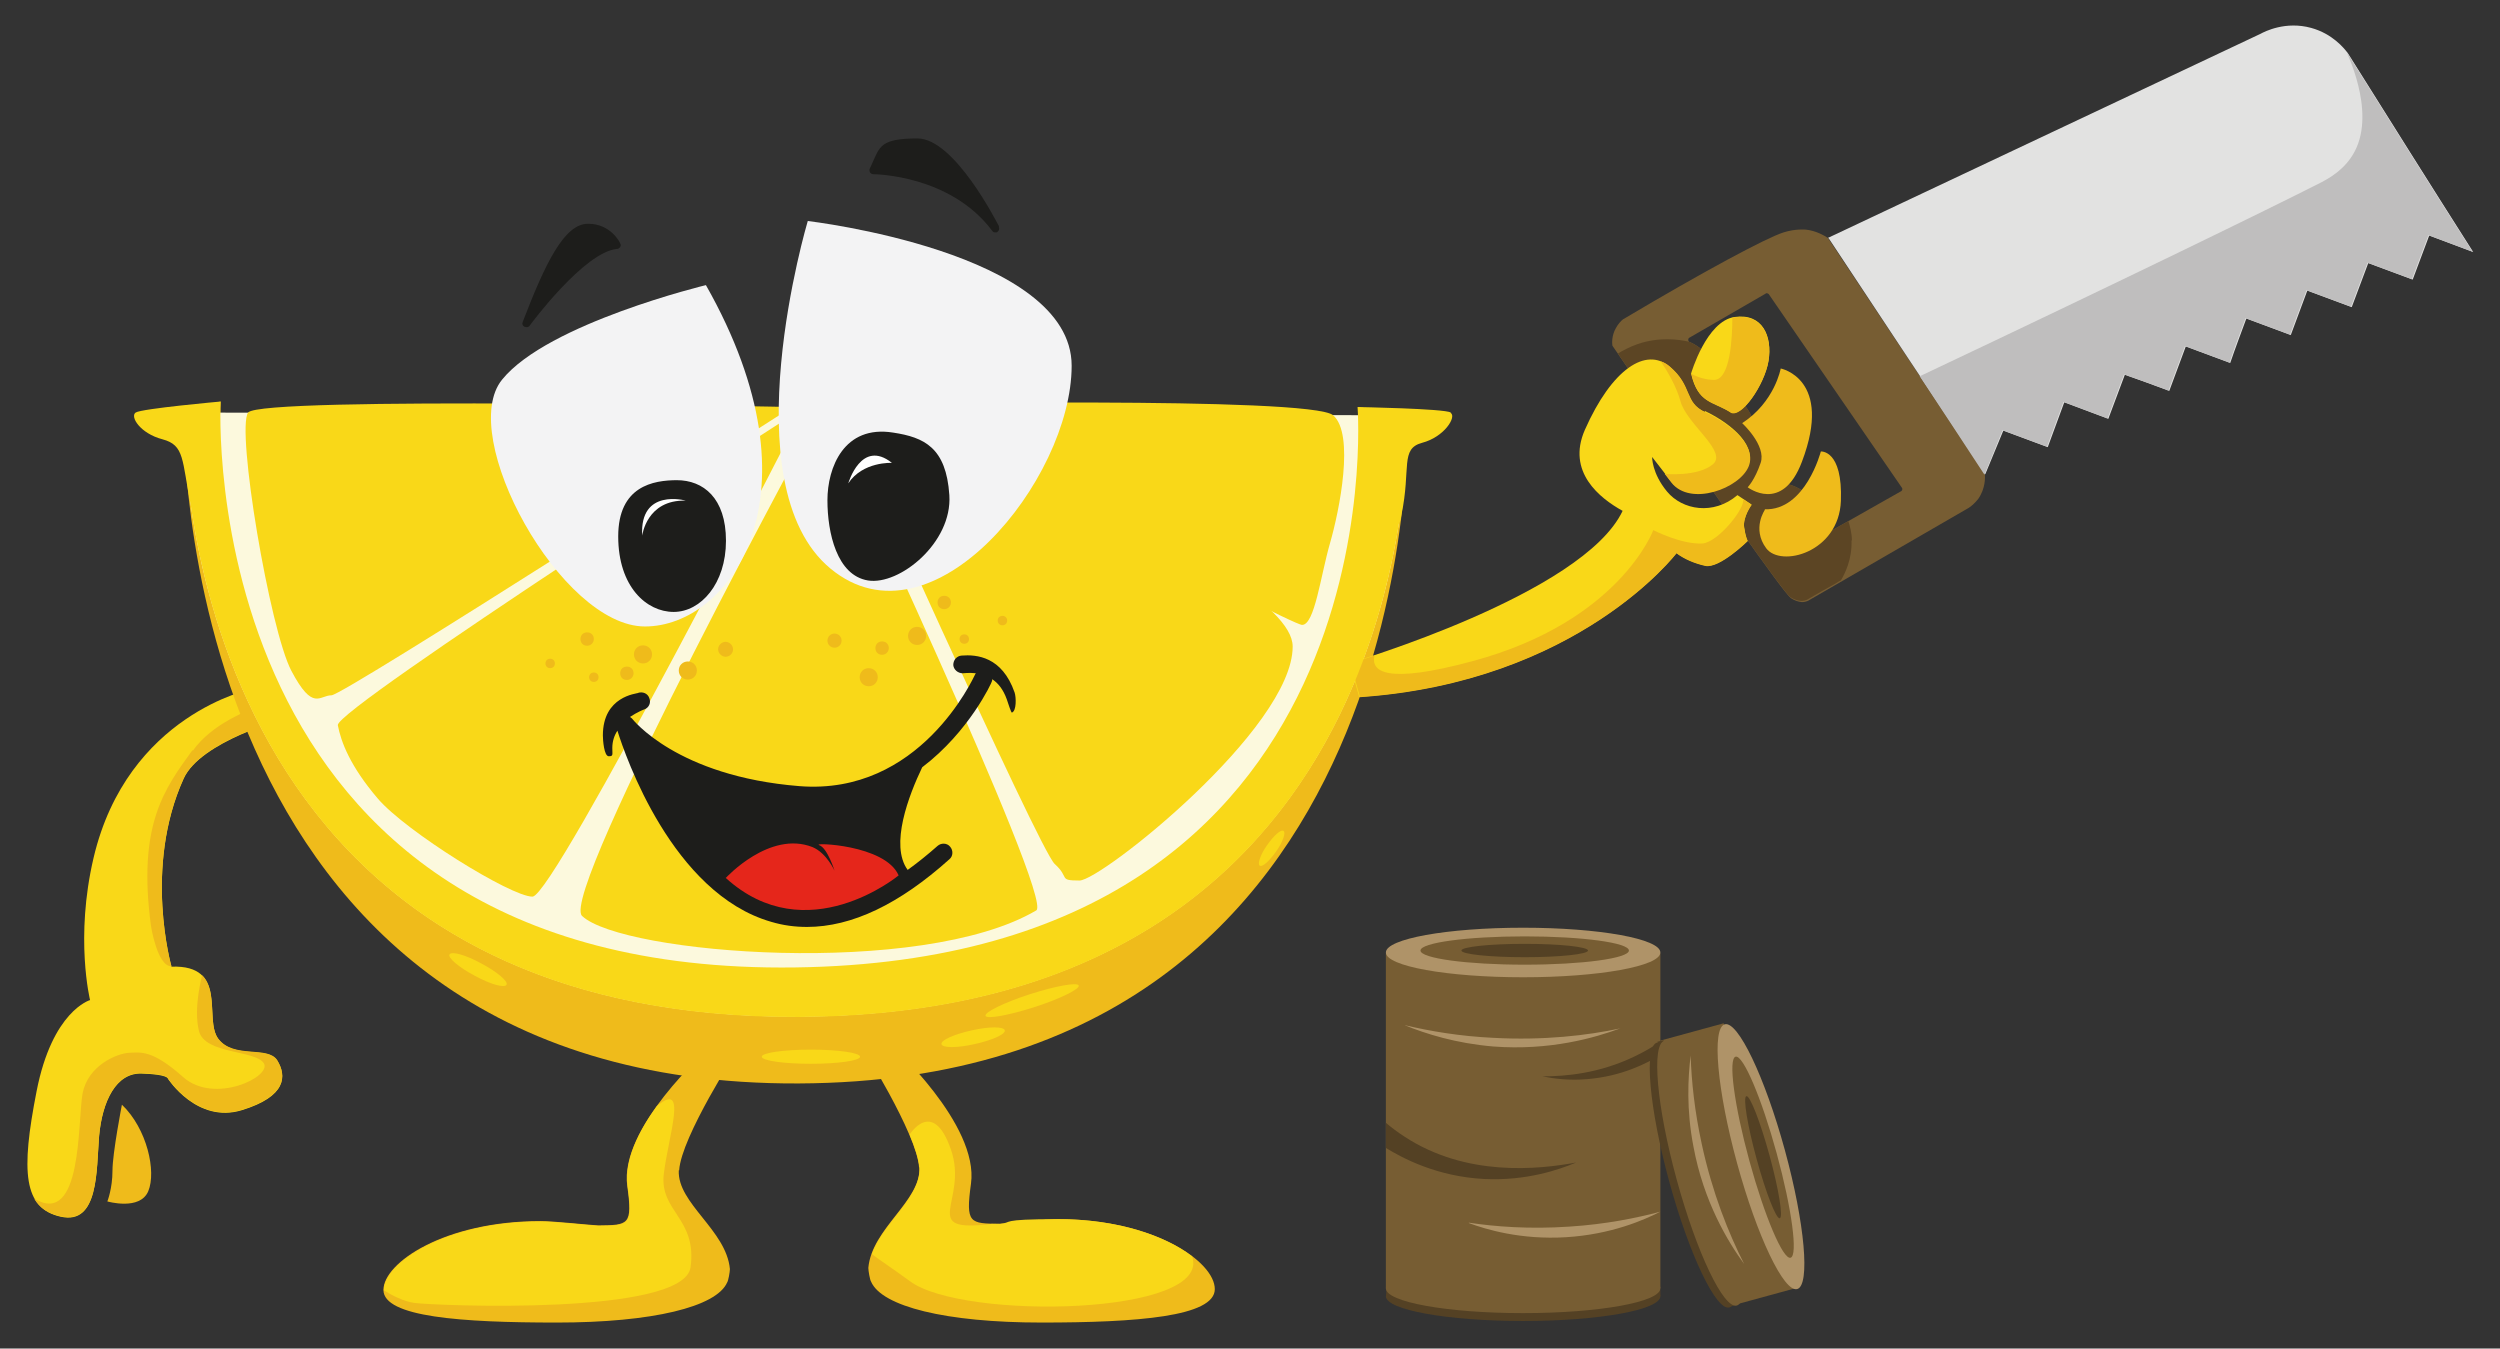 <?xml version="1.0" encoding="UTF-8"?>
<svg id="Ebene_1" data-name="Ebene 1" xmlns="http://www.w3.org/2000/svg" version="1.1" viewBox="0 0 635.7 342.9">
  <rect x="0" y="0" width="635.7" height="342.9" fill="#333333" stroke="none"/>
  <defs>
    <style>
      .cls-1 {
        fill: #f3f3f4;
      }

      .cls-1, .cls-2, .cls-3, .cls-4, .cls-5, .cls-6, .cls-7, .cls-8, .cls-9, .cls-10, .cls-11, .cls-12, .cls-13, .cls-14 {
        stroke-width: 0px;
      }

      .cls-2 {
        fill: none;
      }

      .cls-3 {
        fill: #e5261b;
      }

      .cls-4 {
        fill: #f9d818;
      }

      .cls-5 {
        fill: #1d1d1b;
      }

      .cls-6 {
        fill: #5c4524;
      }

      .cls-7 {
        fill: #bfbebe;
      }

      .cls-8 {
        fill: #e2e2e1;
      }

      .cls-9 {
        fill: #af9368;
      }

      .cls-10 {
        fill: #fcf9dd;
      }

      .cls-11 {
        fill: #775d33;
      }

      .cls-12 {
        fill: #efbb1b;
      }

      .cls-13 {
        fill: #544124;
      }

      .cls-14 {
        fill: #fff;
      }
    </style>
  </defs>
  <g>
    <g>
      <path class="cls-4" d="M64,175.2s-31.6,6.4-40.2,42.9c-4.8,20.4-.9,36.2-.9,36.2,0,0-9.6,2.7-13.6,23.2-4,20.4-3.4,29.8,6.2,31.9,9.6,2.1,9-11.7,9.7-20.5.8-8.8,4.3-16.2,10.9-15.9,6.7.2,6.6,1.3,6.6,1.3,0,0,7.4,11.5,18.8,8,11.4-3.5,11.4-8.7,9-12.6-2.4-3.8-11.1-.3-15-5.5-3.8-5.1,2.7-18.9-11.9-18.4,0,0-7.2-25.1,3.1-47.8,4.3-9.5,25.6-15.2,25.6-15.2l-8.2-7.6Z"/>
      <path class="cls-12" d="M31,280.9s-2.4,12.3-2.4,16.8-1.3,7.8-1.3,7.8c0,0,8.3,2.4,10.4-2.6,2.1-5-.3-15.9-6.7-22Z"/>
    </g>
    <path class="cls-12" d="M15.5,309.3c9.6,2.1,9-11.7,9.7-20.5.8-8.8,4.3-16.2,10.9-15.9,6.7.2,6.6,1.3,6.6,1.3,0,0,7.4,11.5,18.8,8,11.4-3.5,11.4-8.7,9-12.6-2.4-3.8-11.1-.3-15-5.5-2.8-3.7,0-12.1-4.1-16.1h0s-2.3,8.3-.8,14.2,14.5,4.8,16.5,8.2-12.6,10.5-20.5,3.5-10.7-6.3-13.8-6.2c-3.1.2-10.4,3.2-11.8,10.3-1.3,7.2,0,34.1-12.3,26.8h0c1.4,2.4,3.6,3.8,6.7,4.5Z"/>
    <g>
      <path class="cls-2" d="M55.5,264.1c-3.8-5.1,2.7-18.9-11.9-18.4-3.6.1-5.2-10.2-5.2-10.2-3.5-26,3.5-35,10.5-44.7,4.7-6.5,13.7-10.3,19-12l-3.9-3.7s-31.6,6.4-40.2,42.9c-4.8,20.4-.9,36.2-.9,36.2,0,0-9.6,2.7-13.6,23.2-4,20.4-3.4,29.8,6.2,31.9,9.6,2.1,9-11.7,9.7-20.5.8-8.8,4.3-16.2,10.9-15.9,6.7.2,6.6,1.3,6.6,1.3,0,0,7.4,11.5,18.8,8,11.4-3.5,11.4-8.7,9-12.6-2.4-3.8-11.1-.3-15-5.5Z"/>
      <path class="cls-12" d="M48.9,190.8c-7,9.7-14,18.8-10.5,44.7,0,0,1.6,10.3,5.2,10.2,0,0-7.2-25.1,3.1-47.8,4.3-9.5,25.6-15.2,25.6-15.2l-4.2-3.9c-5.3,1.7-14.3,5.4-19,12Z"/>
    </g>
  </g>
  <path class="cls-12" d="M46.7,104.9s-3.9,171.3,156.4,170.6c160.3-.7,154.8-169.9,154.8-169.9l-12.6-2.1s11,140.4-143,142.5C48.2,248.1,56.1,102.1,56.1,102.1l-9.4,2.8Z"/>
  <path class="cls-10" d="M46.7,104.9s-3.9,154.3,156.4,153.6c160.3-.7,154.8-152.9,154.8-152.9l-311.2-.7Z"/>
  <path class="cls-4" d="M201.4,103.5s-135.2-2.8-138.3,1.4c-3.1,4.2,5.5,55.3,11,65.7,5.5,10.4,7.1,6.2,10.2,6.2s117.1-73.3,117.1-73.3Z"/>
  <path class="cls-4" d="M204.6,103.5s-119.4,76.8-118.7,80.9c.8,4.2,3.1,10.4,10.2,18.7,7.1,8.3,33.8,24.9,39.3,24.9s69.1-124.5,69.1-124.5Z"/>
  <path class="cls-4" d="M209.3,103.5s-67.3,123.6-61.3,129.4c10.2,9.7,86.3,15.8,115.5-1.4,4.7-2.8-54.2-128-54.2-128Z"/>
  <path class="cls-4" d="M213.2,102.1s51.1,114.2,55,117.6c3.9,3.5.8,4.2,6.3,4.2s54.2-38.7,54.2-59.5-115.5-62.3-115.5-62.3Z"/>
  <path class="cls-4" d="M222.7,102.8s110.8-2.1,116.3,2.8c5.5,4.8,1.6,24.2-.8,32.5-2.4,8.3-3.9,20.8-7.1,20.8s-108.4-56-108.4-56Z"/>
  <path class="cls-1" d="M179.5,72.5s-40.2,9.7-51.8,24c-11.7,14.2,14.9,62.8,36.3,62.8s46-33,15.5-86.8Z"/>
  <path class="cls-1" d="M205.4,56.2s-20,67.1,5.8,88.4c25.8,21.3,61.3-22.6,61.3-51.6s-67.1-36.8-67.1-36.8Z"/>
  <path class="cls-5" d="M172.2,122.1c-6.1,0-15,1.5-15,14.3s7.2,19.2,14.1,19.2,13.3-7.2,13.3-18.1-5.8-15.4-12.5-15.4Z"/>
  <path class="cls-5" d="M227.1,110c-12.5-2-16.7,8.9-16.7,17.2s2.4,19.1,10.3,20.4c8,1.3,21.5-9.6,20.7-21.7-.8-12.1-6.4-14.7-14.3-15.9Z"/>
  <g>
    <path class="cls-5" d="M149.5,56.9c-5.9,0-10.7,9.6-16.6,25-.2.5,0,1,.5,1.2.2,0,.3.1.5.1.3,0,.6-.1.8-.4.1-.2,13.9-18.8,22.2-19.5.3,0,.6-.2.8-.5.2-.3.2-.6,0-.9,0-.2-2.4-5-8.1-5Z"/>
    <path class="cls-5" d="M254,57.5c-.5-.9-11.3-22.3-20.7-22.3s-9.6,2.1-11.5,6.3c-.2.4-.4.9-.6,1.3-.2.3-.1.7,0,1,.2.3.5.5.9.5s19.6.2,30.2,14.4c.2.3.5.4.8.4s.4,0,.5-.1c.4-.3.6-.8.4-1.3Z"/>
  </g>
  <path class="cls-14" d="M226.8,117.7s-7.4-.4-11.1,5.2c0,0,3.3-11.4,11.1-5.2Z"/>
  <path class="cls-14" d="M174.4,127.3s-11.8-3.3-11.1,8.9c0,0,1.1-9.2,11.1-8.9Z"/>
  <g>
    <path class="cls-5" d="M162.2,176.2c1.2-.4,2.5.1,2.9,1.3.5,1.2-.1,2.5-1.3,2.9-.1,0-1.8.7-3.6,1.9.2.1.3.3.5.4.1.1,11.3,14.7,42.6,17.2,30.6,2.4,44.1-27.3,44.7-28.5,0,0,.1-.2.2-.2-1.8-.2-3.2,0-3.4,0-1.2,0-2.3-.9-2.4-2.1,0-1.3.9-2.3,2.1-2.4,3.8-.3,10.3.2,13.5,9.4.4,1.2.5,4.7-.7,5.1-.2,0-1-2.5-1.3-3.4-.9-2.5-2.2-4.1-3.7-5.1,0,.2,0,.4-.1.6,0,.2-5.7,12.7-17.7,21.8-3.4,7.1-8.3,19.8-3.7,26.1,2.5-1.8,5-3.8,7.6-6.1.9-.8,2.4-.8,3.2.2.8.9.8,2.4-.2,3.2-12.7,11.4-24.8,17.2-36.2,17.2-3.1,0-6.1-.4-9.1-1.3-25.1-7.2-37.1-42.2-39.1-48.6-.8,1.2-1.3,2.7-1.3,4.4s.3,2.1-.9,2.1-1.5-4.1-1.5-5.3c0-10,8.6-10.6,9-10.8Z"/>
    <path class="cls-3" d="M184.6,223.2s11.1-12.1,22-7.8c3.6,1.5,5.6,6,5.6,6,0,0-1.8-5.8-3.9-6.5-2.1-.7,16.8-.2,20.2,7.7,0,0-23.4,19.4-44,.6Z"/>
  </g>
  <g>
    <path class="cls-12" d="M172.7,297.6c.5-8.5,14.9-30.7,14.9-30.7h-7.7s-22.5,19.9-20.4,34.7c1.4,10,.3,9.9-7.4,10,0,0,0,0,0,0-3.3-.2-11.1-1.1-14.7-1.1-24.4,0-39.9,10.6-39.9,17.5s19.8,8.3,44.1,8.3,40.6-4,43.3-10.2c.3-.4.7-2.7.7-3.4-.9-9.9-13.4-16.7-13-25.1Z"/>
    <path class="cls-4" d="M159.6,301.7c1.4,10,.3,9.9-7.4,10,0,0,0,0,0,0-3.3-.2-11.1-1.1-14.7-1.1-24.4,0-39.9,10.6-39.9,17.5s0,0,0,0c2.1,1.3,5,2.8,7.7,3.2,5.2.7,68.7,3.4,70.3-9.1,1.7-12.5-8-14.1-6.8-23.8,1.2-9.7,6.2-23.9-1.8-17.1-4.6,6.3-8.3,13.8-7.4,20.3Z"/>
  </g>
  <path class="cls-12" d="M233.7,296.9c-.5-8.6-14.9-31.3-14.9-31.3h7.7s22.5,20.3,20.4,35.4c-1.4,10.2-.3,10.1,7.4,10.2,0,0,0,0,0,0,3.3-.2,11.1-1.2,14.7-1.2,24.4,0,39.9,10.8,39.9,17.8s-19.8,8.5-44.1,8.5-40.6-4.1-43.3-10.4c-.3-.4-.7-2.8-.7-3.5.9-10.1,13.4-17,13-25.6Z"/>
  <g>
    <path class="cls-2" d="M302.9,319.3c5.5,15.1-58.2,16.4-71.7,6.4-4.5-3.3-7.6-5.3-9.7-6.9-.4,1.2-.7,2.4-.8,3.7,0,.7.4,3.1.7,3.5,2.7,6.3,20.8,10.4,43.3,10.4s44.1-1.4,44.1-8.5-2.1-5.7-5.9-8.5Z"/>
    <path class="cls-2" d="M241.7,292.2c4.6,13.3-8.7,21.4,10.5,18.9-5.8-.2-6.7-1-5.4-10.2,2.1-15.1-20.4-35.4-20.4-35.4h-7.7s8.2,12.9,12.5,22.9h0s5.8-9.5,10.5,3.8Z"/>
    <path class="cls-4" d="M302.9,319.3c-6.6-5-18.5-9.3-33.9-9.3s-11.3.9-14.7,1.2c0,0,0,0,0,0-.7,0-1.4,0-2,0-19.2,2.4-5.9-5.7-10.5-18.9-4.6-13.3-10.5-3.8-10.5-3.8h0c1.4,3.3,2.3,6.3,2.5,8.4.4,7.6-9.1,13.8-12.1,22,2.1,1.6,5.2,3.6,9.7,6.9,13.5,10,77.2,8.7,71.7-6.4Z"/>
  </g>
  <path class="cls-4" d="M218.7,268.7c0,1-5.6,1.8-12.5,1.8s-12.5-.8-12.5-1.8,5.6-1.8,12.5-1.8,12.5.8,12.5,1.8Z"/>
  <path class="cls-4" d="M274.3,250.6c.3.9-4.8,3.4-11.3,5.5-6.6,2.1-12.1,3.1-12.4,2.2-.3-.9,4.8-3.4,11.3-5.5,6.6-2.1,12.1-3.1,12.4-2.2Z"/>
  <path class="cls-4" d="M255.5,262c.2,1-3.2,2.5-7.7,3.5-4.4,1-8.2,1-8.4,0-.2-1,3.2-2.5,7.7-3.5,4.4-1,8.2-1,8.4,0Z"/>
  <path class="cls-4" d="M128.8,250.4c-.5.9-4.1-.1-8.1-2.3-4-2.1-6.9-4.6-6.4-5.4.5-.9,4.1.1,8.1,2.3,4,2.1,6.9,4.6,6.4,5.4Z"/>
  <g>
    <path class="cls-11" d="M504.6,120.3c-13.3-19.9-26.5-39.8-39.8-59.8-1.1-.7-3-1.8-5.5-2.1,0,0-2.7-.3-5.8.7-4.4,1.4-20.1,9.8-40.8,22.1-.5.4-1.2,1.1-1.8,2.2-1.1,1.9-1,3.8-.9,4.5,25,36.5,43.7,63.1,45.4,64.2,1.5,1,2.9,1,2.9,1,.6,0,1.1-.2,1.4-.3,13.6-7.9,27.2-15.7,40.8-23.6.7-.4,1.6-1.2,2.5-2.3,1.9-2.7,1.8-5.6,1.7-6.5ZM483.6,124.8c-6.5,3.7-13.1,7.4-19.6,11.1,0,0-.2.1-.3,0-.2,0-.3-.1-.4-.3.1-1.1.2-4-1.4-6.9-2.3-4.3-6.5-5.4-7.3-5.6,0-1,.1-4.1-1.8-7.1-2.2-3.4-5.4-4.4-6.3-4.6,0-1.1,0-4.2-2.1-7.3-2.2-3.4-5.3-4.5-6.3-4.8-.1-1.4-.5-4.2-2.4-7.1-2.1-3.3-5-4.8-6.2-5.3,0,0-.3-.3-.2-.6,0-.4.4-.5.4-.5,6.4-3.7,12.8-7.4,19.2-11.1.2-.2.5-.2.7,0,.2,0,.2.2.3.3,11.2,16.3,22.5,32.7,33.7,49,0,0,.2.2.1.5,0,.2-.2.3-.2.3Z"/>
    <path class="cls-6" d="M470.9,137.5c0-2-.5-3.7-.9-5-2,1.1-4,2.3-6,3.4,0,0-.2.1-.3,0-.2,0-.3-.1-.4-.3.1-1.1.2-4-1.4-6.9-2.3-4.3-6.5-5.4-7.3-5.6,0-1,.1-4.1-1.8-7.1-2.2-3.4-5.4-4.4-6.3-4.6,0-1.1,0-4.2-2.1-7.3-2.2-3.4-5.3-4.5-6.3-4.8-.1-1.4-.5-4.2-2.4-7.1-2.1-3.3-5-4.8-6.2-5.3-2.6-.6-7.6-1.3-13.1.6-2,.7-3.7,1.6-5,2.4,24.2,35.4,42.2,60.8,43.8,61.9,1.5,1,2.9,1,2.9,1,.6,0,1.1-.2,1.4-.3,2.4-1.4,4.8-2.8,7.2-4.1.5-.3.9-.6,1.4-.8,1-1.7,2.9-5.4,2.7-10.2Z"/>
    <g>
      <path class="cls-4" d="M430,95s3.9-13.4,11.1-14.4c7.1-1,9.6,4.9,8.6,11.1-1,6.1-7,14.8-9.7,13.1-4.6-2.9-8.2-2.2-10-9.8Z"/>
      <path class="cls-12" d="M443,107.6s6.2,5.7,4.7,10.1c-1.5,4.4-3.3,6.2-3.3,6.2,0,0,8.8,6.8,13.8-6.5,8-21.1-5.4-23.7-5.4-23.7,0,0-1.5,8.5-9.8,13.9Z"/>
      <path class="cls-12" d="M448.8,129.6s-3.4,4.8.3,9.8c3.7,5,18.5,1.1,19-12,.5-13.1-5.1-12.6-5.1-12.6,0,0-3.9,15.1-14.3,14.7Z"/>
      <path class="cls-4" d="M433.5,104.8c-5.4-2.5-3.1-6.6-9-11.6-5.9-5-14.6.5-21.5,16.1-4.7,10.7,3.8,17.4,9.6,20.6-10,21.2-69.4,38.7-69.4,38.7l2.4,8.6c55.8-3.8,80.7-36.6,80.7-36.6h0c2,1.5,4.6,2.6,7.3,3.2,3.6.8,10.8-6.3,10.8-6.3,0,0-.5-.7-.9-3.4-.4-2.7,1.9-5.8,1.9-5.8l-3.6-2.4c-6.1,5.2-14,3.8-17.9-.9-3.9-4.7-3.8-8.8-3.8-8.8l4.8,6.2c4.8,6.2,17.5,1.5,19.7-4.2,2.1-5.7-5.8-11.2-11.1-13.7Z"/>
    </g>
    <path class="cls-12" d="M440,104.9c2.7,1.7,8.7-7,9.7-13.1,1-6.1-1.5-12.1-8.6-11.1-.2,0-.4,0-.6.1,0,5-.5,15.7-4.6,15.8-2.2,0-4.2-.7-5.8-1.5,0,0,0,0,0,0,1.8,7.6,5.4,6.9,10,9.8Z"/>
    <g>
      <path class="cls-4" d="M439.1,128c-.1,0-.3.1-.4.2.1,0,.3-.1.4-.2Z"/>
      <path class="cls-12" d="M345.6,177.3c55.8-3.8,80.7-36.6,80.7-36.6h0c2,1.5,4.6,2.6,7.3,3.2,3.6.8,10.8-6.3,10.8-6.3,0,0-.5-.7-.9-3.4-.4-2.7,1.9-5.8,1.9-5.8l-2.2-1.5c.8,2.1-6.3,11-10.3,11.3-5.3.3-12.5-3.4-12.5-3.4,0,0-8.5,23.2-45.9,33.3-22.5,6.1-25.9,2.5-25-1.4-3.8,1.3-6.1,1.9-6.1,1.9l2.4,8.6Z"/>
      <path class="cls-4" d="M439.6,127.8s0,0,0,0c1.4-.8,2.3-1.1,2.9-1.1l-.7-.5c-.7.6-1.5,1.1-2.3,1.6Z"/>
      <path class="cls-12" d="M444.7,118.5c2.1-5.7-5.8-11.2-11.1-13.7-5.4-2.5-3.1-6.6-9-11.6-.7-.6-1.5-1.1-2.3-1.3,1.7,2.5,4,6.4,5,10.1,1.6,5.9,12.2,12.9,8.2,16.1-3.9,3.2-12.2,2.4-12.2,2.4l1.7,2.2c4.8,6.2,17.5,1.5,19.7-4.2Z"/>
    </g>
    <path class="cls-8" d="M464.8,60.5c36.7-17.3,73.3-34.6,110-51.9,1.1-.6,6.4-3.3,12.9-1.5,5.4,1.5,8.3,5.1,9.3,6.4,10.6,16.9,21.2,33.8,31.9,50.6-3.7-1.4-7.5-2.8-11.2-4.2-1.4,3.7-2.8,7.5-4.2,11.2-3.8-1.4-7.5-2.8-11.3-4.2-1.4,3.7-2.8,7.5-4.2,11.2-3.8-1.4-7.5-2.8-11.3-4.2-1.4,3.8-2.8,7.5-4.2,11.3-3.8-1.4-7.5-2.8-11.3-4.2-1.4,3.8-2.8,7.5-4.1,11.3-3.8-1.4-7.5-2.8-11.3-4.2-1.4,3.8-2.8,7.5-4.2,11.3-3.8-1.4-7.5-2.8-11.3-4.1-1.4,3.7-2.8,7.4-4.2,11.2-3.7-1.4-7.5-2.8-11.2-4.2-1.4,3.8-2.8,7.6-4.2,11.4-3.8-1.4-7.5-2.8-11.3-4.2-1.5,3.7-3.1,7.4-4.6,11.1-13.3-20-26.6-40-39.8-60Z"/>
    <path class="cls-7" d="M488.1,95.7c51.6-24.4,89.5-42.9,101.9-49.2,2.3-1.2,6.3-3.4,8.7-7.9,5.7-10.6-2.6-26.3-1.9-25.2,10.6,16.9,21.2,33.8,31.9,50.6-3.7-1.4-7.5-2.8-11.2-4.2-1.4,3.7-2.8,7.5-4.2,11.2-3.8-1.4-7.5-2.8-11.3-4.2-1.4,3.7-2.8,7.5-4.2,11.2-3.8-1.4-7.5-2.8-11.3-4.2-1.4,3.8-2.8,7.5-4.2,11.3-3.8-1.4-7.5-2.8-11.3-4.2-1.4,3.8-2.8,7.5-4.1,11.3-3.8-1.4-7.5-2.8-11.3-4.2-1.4,3.8-2.8,7.5-4.2,11.3-3.8-1.4-7.5-2.8-11.3-4.1-1.4,3.7-2.8,7.4-4.2,11.2-3.7-1.4-7.5-2.8-11.2-4.2-1.4,3.8-2.8,7.6-4.2,11.4-3.8-1.4-7.5-2.8-11.3-4.2-1.5,3.8-3.1,7.6-4.6,11.3-5.5-8.4-11-16.8-16.5-25.1Z"/>
  </g>
  <path class="cls-4" d="M326.4,211.3c.6.4-.2,2.8-1.9,5.2-1.7,2.4-3.5,4.1-4.2,3.6-.6-.4.2-2.8,1.9-5.2,1.7-2.4,3.5-4.1,4.2-3.6Z"/>
  <path class="cls-4" d="M368.9,104.9c-1.5-1-23.7-1.4-23.7-1.4,0,0,11,140.4-143,142.5C48.2,248.1,56.1,102.1,56.1,102.1c0,0-20.1,1.8-21.6,2.8s1.1,5.3,6.8,6.8c5.7,1.5,4.9,5.2,7.2,16.7,6.2,43.1,33.7,130.7,154.6,130.2,116.9-.5,145.6-81.5,152.6-125.4.2-.4.5-1.1.7-2.5,2.4-11.6-.4-16.6,5.2-18.1,5.7-1.5,8.8-6.6,7.3-7.6Z"/>
  <g>
    <path class="cls-12" d="M186.4,165.1c0,1.1-.9,1.9-1.9,1.9s-1.9-.9-1.9-1.9.9-1.9,1.9-1.9,1.9.9,1.9,1.9Z"/>
    <path class="cls-12" d="M214,162.9c0,1-.8,1.8-1.8,1.8s-1.8-.8-1.8-1.8.8-1.8,1.8-1.8,1.8.8,1.8,1.8Z"/>
    <path class="cls-12" d="M177.2,170.5c0,1.3-1,2.3-2.3,2.3s-2.3-1-2.3-2.3,1-2.3,2.3-2.3,2.3,1,2.3,2.3Z"/>
    <path class="cls-12" d="M223.2,172.2c0,1.3-1,2.3-2.3,2.3s-2.3-1-2.3-2.3,1-2.3,2.3-2.3,2.3,1,2.3,2.3Z"/>
    <path class="cls-12" d="M165.8,166.4c0,1.3-1,2.3-2.3,2.3s-2.3-1-2.3-2.3,1-2.3,2.3-2.3,2.3,1,2.3,2.3Z"/>
    <path class="cls-12" d="M235.5,161.7c0,1.3-1,2.3-2.3,2.3s-2.3-1-2.3-2.3,1-2.3,2.3-2.3,2.3,1,2.3,2.3Z"/>
    <path class="cls-12" d="M161.1,171.2c0,.9-.7,1.7-1.7,1.7s-1.7-.7-1.7-1.7.7-1.7,1.7-1.7,1.7.7,1.7,1.7Z"/>
    <path class="cls-12" d="M226,164.8c0,.9-.7,1.7-1.7,1.7s-1.7-.7-1.7-1.7.7-1.7,1.7-1.7,1.7.7,1.7,1.7Z"/>
    <path class="cls-12" d="M151,162.5c0,.9-.7,1.7-1.7,1.7s-1.7-.7-1.7-1.7.7-1.7,1.7-1.7,1.7.7,1.7,1.7Z"/>
    <path class="cls-12" d="M241.8,153.2c0,.9-.7,1.7-1.7,1.7s-1.7-.7-1.7-1.7.7-1.7,1.7-1.7,1.7.7,1.7,1.7Z"/>
    <path class="cls-12" d="M141.1,168.7c0,.7-.5,1.2-1.2,1.2s-1.2-.5-1.2-1.2.5-1.2,1.2-1.2,1.2.5,1.2,1.2Z"/>
    <path class="cls-12" d="M246.4,162.5c0,.7-.5,1.2-1.2,1.2s-1.2-.5-1.2-1.2.5-1.2,1.2-1.2,1.2.5,1.2,1.2Z"/>
    <path class="cls-12" d="M152.2,172.2c0,.7-.5,1.2-1.2,1.2s-1.2-.5-1.2-1.2.5-1.2,1.2-1.2,1.2.5,1.2,1.2Z"/>
    <path class="cls-12" d="M256.1,157.8c0,.7-.5,1.2-1.2,1.2s-1.2-.5-1.2-1.2.5-1.2,1.2-1.2,1.2.5,1.2,1.2Z"/>
  </g>
  <rect class="cls-11" x="352.4" y="242.4" width="69.8" height="85.2"/>
  <ellipse class="cls-9" cx="387.3" cy="242.2" rx="34.9" ry="6.3"/>
  <path class="cls-13" d="M352.5,327.9c0,.6,0,1.1,0,1.7,1.2-.4,2.4-.8,3.7-1.1l-3.6-.5Z"/>
  <ellipse class="cls-13" cx="387.3" cy="329.6" rx="34.9" ry="6.3"/>
  <path class="cls-13" d="M422.2,327.9c0,.6,0,1.1,0,1.7-1.2-.4-2.4-.8-3.7-1.1l3.6-.5Z"/>
  <ellipse class="cls-11" cx="387.3" cy="327.6" rx="34.9" ry="6.3"/>
  <ellipse class="cls-11" cx="387.7" cy="241.7" rx="26.5" ry="3.6"/>
  <ellipse class="cls-13" cx="387.7" cy="241.7" rx="16.1" ry="1.7"/>
  <path class="cls-9" d="M357.3,260.7c6.3,1.5,13.9,2.8,22.4,3.2,12.8.7,23.9-.6,32.3-2.4-6.5,2.4-17.9,5.7-32.3,4.6-9.5-.8-17.1-3.2-22.5-5.4Z"/>
  <path class="cls-13" d="M422.3,264.8c-1.9,1.3-4.1,2.6-6.6,3.8-9.1,4.4-17.7,5.1-23.5,5.1,3,.6,6.9,1.1,11.4.7,8.7-.7,15.2-4,18.7-6.2v-3.5Z"/>
  <path class="cls-13" d="M352.4,285.5c1.4,1.2,3,2.4,4.7,3.5,15.7,10.3,34,8.4,43.7,6.6-4.3,1.8-12.6,4.7-23.3,4.2-12.2-.6-21-5.4-25.1-7.9v-6.3Z"/>
  <path class="cls-9" d="M373.5,310.9c6.6,1,15.3,1.7,25.6,1,9.3-.6,17.1-2.2,23.1-3.8-4.1,2.1-12.5,5.8-24,6.5-11.5.7-20.4-2-24.7-3.6Z"/>
  <rect class="cls-11" x="404.7" y="287.8" width="69.8" height="16.7" transform="translate(609.1 -206.1) rotate(74.7)"/>
  <ellipse class="cls-9" cx="447.8" cy="293.9" rx="6.3" ry="34.9" transform="translate(-61.7 128.8) rotate(-15.3)"/>
  <path class="cls-13" d="M423,264.5c-.5.1-1.1.3-1.6.4.7,1.1,1.4,2.1,2.1,3.2l-.5-3.6Z"/>
  <ellipse class="cls-13" cx="430.6" cy="298.6" rx="6.3" ry="34.9" transform="translate(-63.6 124.4) rotate(-15.3)"/>
  <path class="cls-13" d="M441.4,331.8c-.5.2-1.1.3-1.6.5,0-1.3,0-2.6.1-3.8l1.4,3.3Z"/>
  <ellipse class="cls-11" cx="432.5" cy="298.1" rx="6.3" ry="34.9" transform="translate(-63.4 124.9) rotate(-15.3)"/>
  <ellipse class="cls-11" cx="448.4" cy="294.1" rx="3.6" ry="26.5" transform="translate(-61.8 128.9) rotate(-15.3)"/>
  <ellipse class="cls-13" cx="448.4" cy="294.1" rx="1.7" ry="16.1" transform="translate(-61.8 128.9) rotate(-15.3)"/>
  <path class="cls-9" d="M429.9,268.4c.2,6.5,1,14.1,2.8,22.4,2.7,12.6,6.9,22.9,10.8,30.6-4.1-5.6-10.3-15.8-12.9-29.9-1.8-9.3-1.4-17.4-.7-23.1Z"/>
</svg>